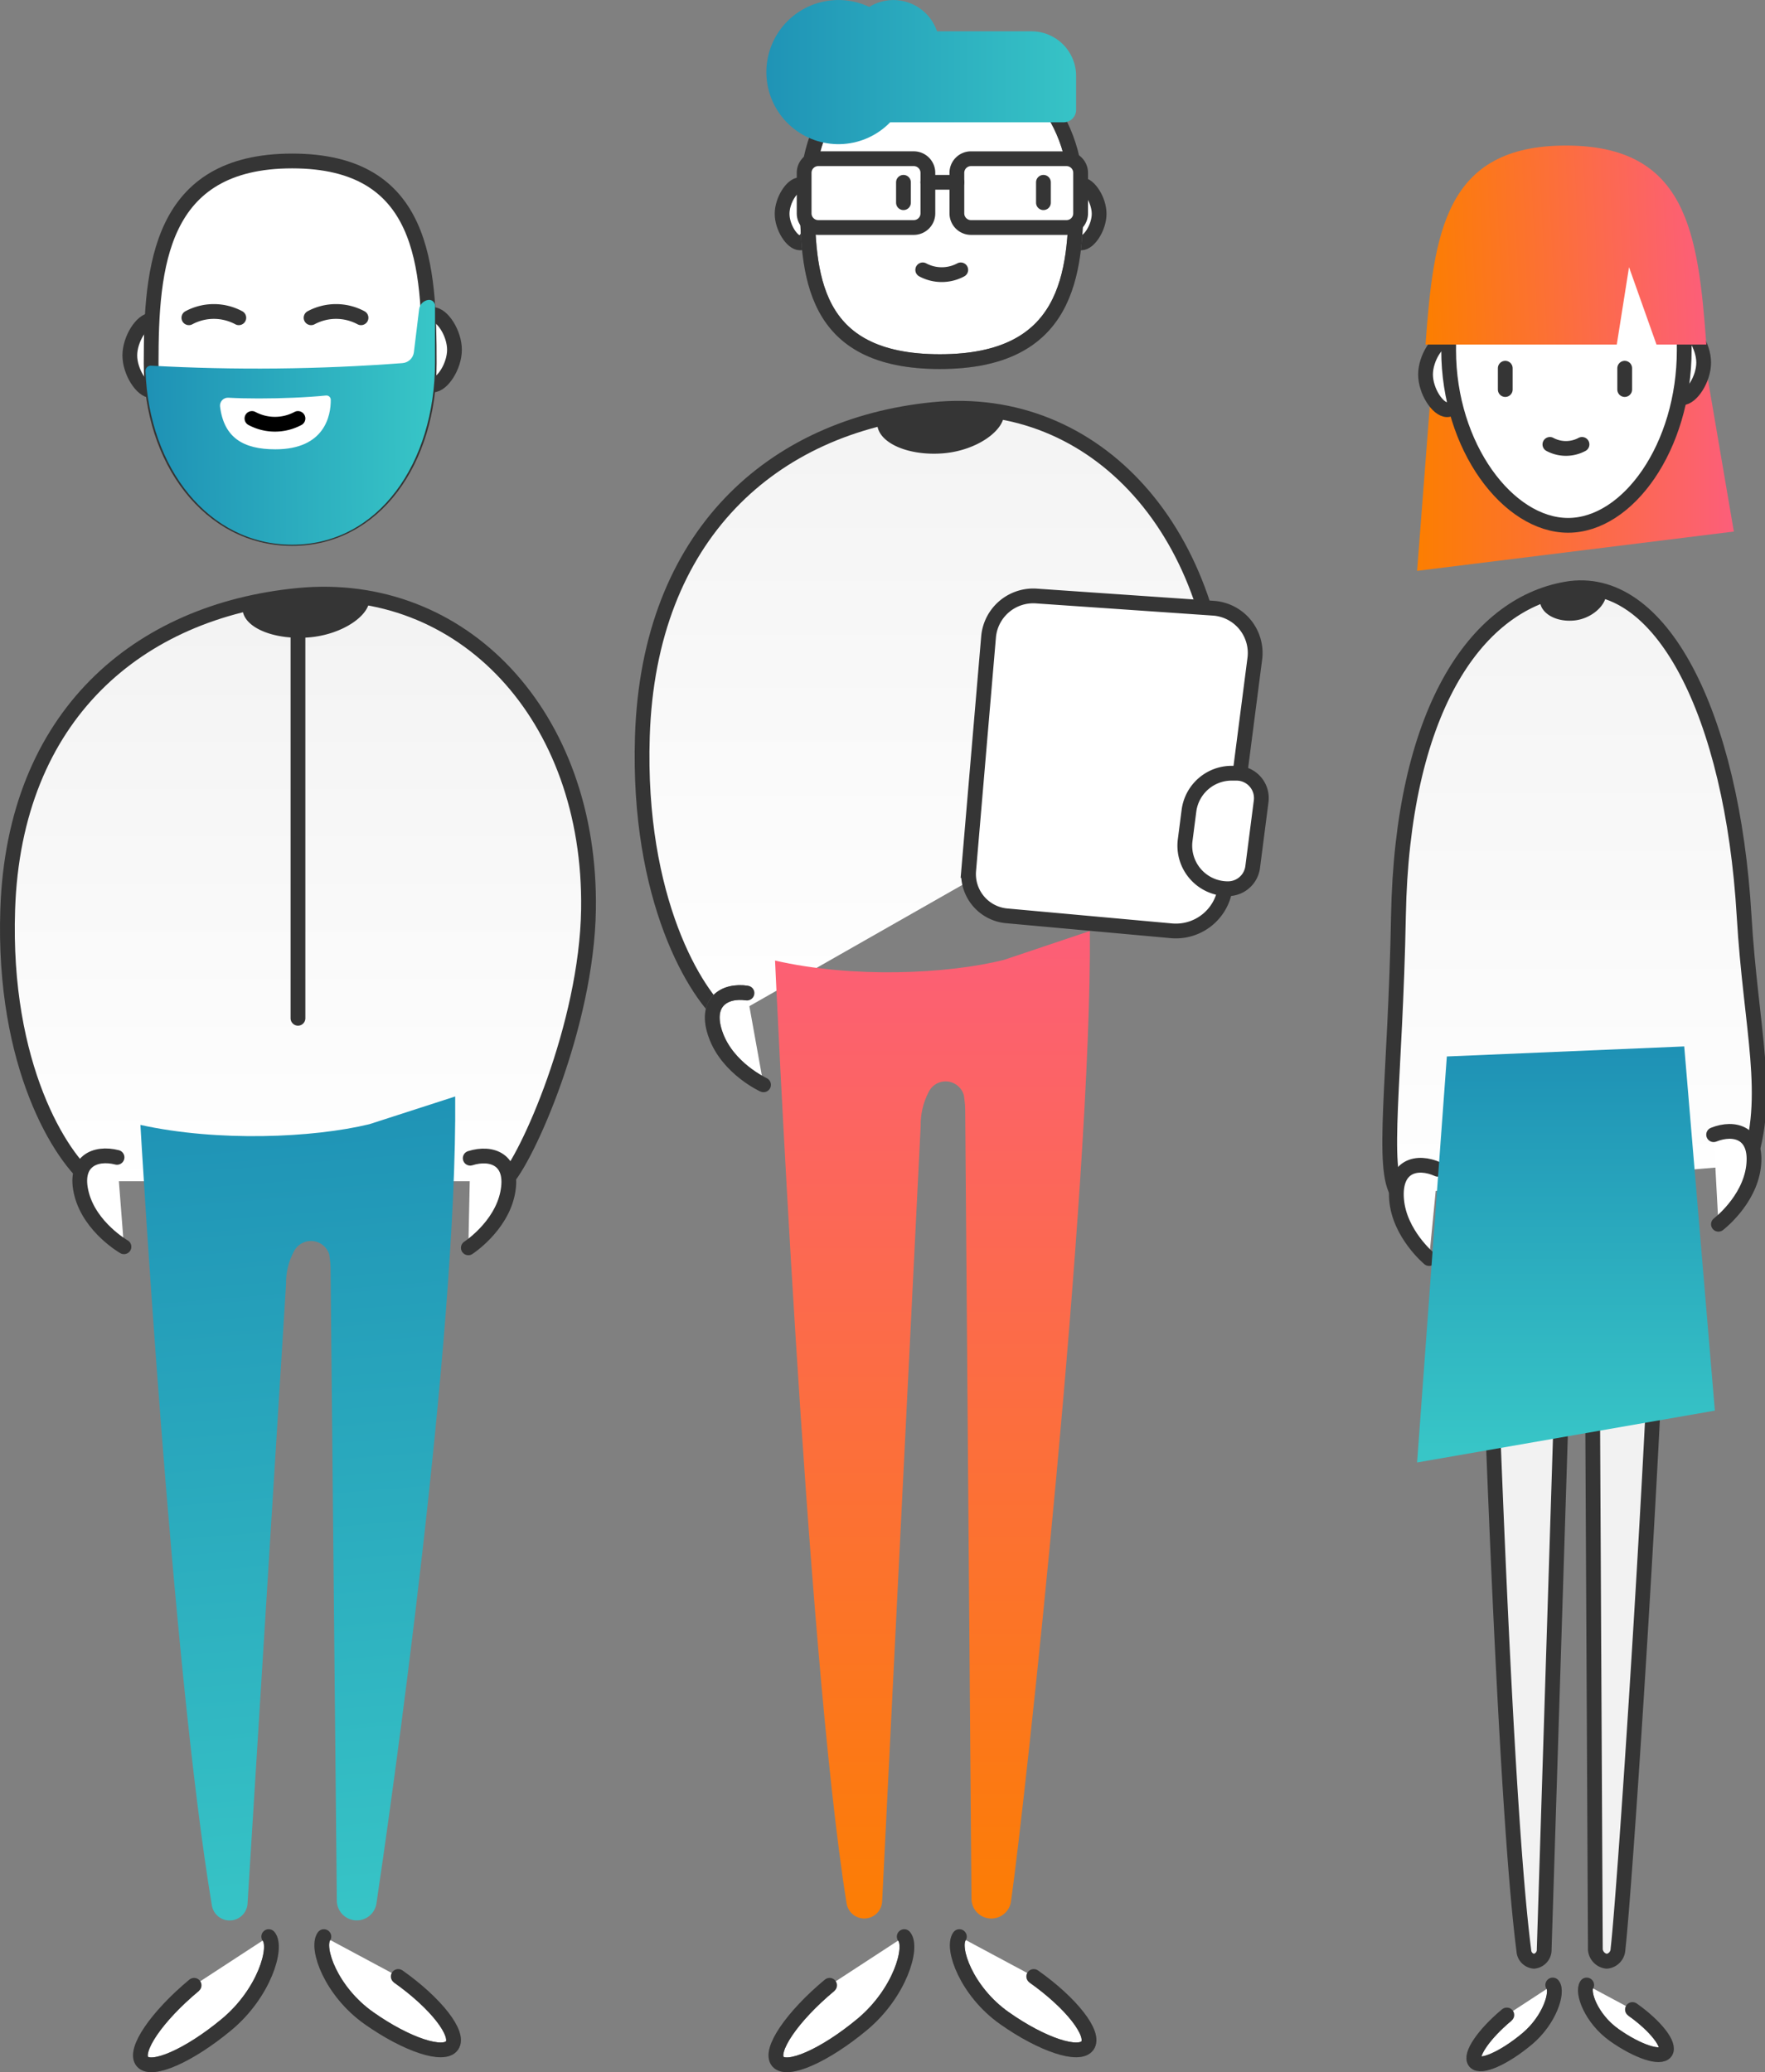 <svg xmlns="http://www.w3.org/2000/svg" xmlns:xlink="http://www.w3.org/1999/xlink" width="238.949" height="280.558" viewBox="0 0 238.949 280.558">
  <rect x="0" y="0" width="238.949" height="280.558" fill="#808080" stroke="none"/>
  <defs>
    <clipPath id="clip-path">
      <path id="Tracé_2574" data-name="Tracé 2574" d="M863.075,639.512a34.617,34.617,0,0,1-17.753.07s2.4,86.255,5.545,110.486a1.513,1.513,0,0,0,1.37,1.442,1.55,1.55,0,0,0,1.384-1.6l2.986-94.485a8.135,8.135,0,0,1,.612-3.254c.577-1.52,2.378-1.323,2.736.3l.047.42a9.3,9.3,0,0,1,.059,1l.486,95.762a1.739,1.739,0,0,0,1.539,1.858,1.685,1.685,0,0,0,1.524-1.629c1.073-9.221,6.282-88.823,6.111-113.126Z" transform="translate(-845.322 -636.755)" fill="none"/>
    </clipPath>
    <linearGradient id="linear-gradient" x1="-1.313" y1="1.569" x2="-1.311" y2="1.569" gradientUnits="objectBoundingBox">
      <stop offset="0" stop-color="#fff"/>
      <stop offset="0.002" stop-color="#fff"/>
      <stop offset="0.98" stop-color="#f2f2f2"/>
      <stop offset="1" stop-color="#f2f2f2"/>
    </linearGradient>
    <clipPath id="clip-path-2">
      <path id="Tracé_2576" data-name="Tracé 2576" d="M810.511,162.158,807.7,198.643l42.881-5.321L844.73,159.01Z" transform="translate(-807.696 -159.01)" fill="none"/>
    </clipPath>
    <linearGradient id="linear-gradient-2" y1="0.609" x2="1" y2="0.61" gradientUnits="objectBoundingBox">
      <stop offset="0" stop-color="#fc7e01"/>
      <stop offset="0.002" stop-color="#fc7e01"/>
      <stop offset="1" stop-color="#fc5e7a"/>
    </linearGradient>
    <clipPath id="clip-path-3">
      <path id="Tracé_2583" data-name="Tracé 2583" d="M403.941,233.6c-21.643,2.188-38.438,16.911-39.313,44.248-.707,22.045,7.235,35.04,11.386,38.288l67.241-38.288c0-25.892-15.35-44.426-35.809-44.427a34.832,34.832,0,0,0-3.5.179" transform="translate(-364.583 -233.423)" fill="none"/>
    </clipPath>
    <linearGradient id="linear-gradient-3" x1="0.5" x2="0.5" y2="1" gradientUnits="objectBoundingBox">
      <stop offset="0" stop-color="#f3f3f3"/>
      <stop offset="1" stop-color="#fff"/>
    </linearGradient>
    <clipPath id="clip-path-4">
      <path id="Tracé_2587" data-name="Tracé 2587" d="M815.934,336.219c-12.495,2.188-22.19,16.912-22.7,44.248-.408,22.046-2.422,34.415-.025,37.664l47.307-3.949c3.321-9.19.414-18.286-.491-33.715-1.517-25.846-10.278-44.427-22.078-44.426a11.7,11.7,0,0,0-2.017.178" transform="translate(-792.058 -336.041)" fill="none"/>
    </clipPath>
    <linearGradient id="linear-gradient-4" x1="0.5" x2="0.5" y2="1" gradientUnits="objectBoundingBox">
      <stop offset="0" stop-color="#f4f4f4"/>
      <stop offset="1" stop-color="#fff"/>
    </linearGradient>
    <clipPath id="clip-path-5">
      <path id="Tracé_2595" data-name="Tracé 2595" d="M471.638,536.213c-7.622,1.93-20.524,2.509-31.007.1,0,0,4.188,93.352,9.685,127.652a2.423,2.423,0,0,0,4.811-.222l5.216-105a9.645,9.645,0,0,1,1.068-4.607,2.557,2.557,0,0,1,4.78.42l.082.594a10.782,10.782,0,0,1,.1,1.417l.849,106.81a2.689,2.689,0,0,0,5.351.324c1.874-13.053,10.972-96.987,10.674-131.388Z" transform="translate(-440.631 -532.311)" fill="none"/>
    </clipPath>
    <linearGradient id="linear-gradient-5" y1="0.5" x2="1" y2="0.5" gradientUnits="objectBoundingBox">
      <stop offset="0" stop-color="#fc7e01"/>
      <stop offset="1" stop-color="#fc5e7a"/>
    </linearGradient>
    <clipPath id="clip-path-6">
      <path id="Tracé_2598" data-name="Tracé 2598" d="M452.884,0a6.2,6.2,0,0,0-3.271.934,9.758,9.758,0,1,0,2.829,15.621h23.486a1.691,1.691,0,0,0,1.691-1.691V10.283a6.05,6.05,0,0,0-6.05-6.05H458.789A6.236,6.236,0,0,0,452.884,0Z" transform="translate(-435.69 0.005)" fill="none"/>
    </clipPath>
    <linearGradient id="linear-gradient-6" y1="0.5" x2="1" y2="0.5" gradientUnits="objectBoundingBox">
      <stop offset="0" stop-color="#1e91b5"/>
      <stop offset="0.002" stop-color="#1e91b5"/>
      <stop offset="1" stop-color="#38c6c7"/>
    </linearGradient>
    <clipPath id="clip-path-7">
      <path id="Tracé_2608" data-name="Tracé 2608" d="M41.094,339.869c-21.643,2.1-38.438,16.252-39.313,42.522-.706,21.185,7.235,33.673,11.386,36.794h55.96c2.924-2.953,11.045-21.087,11.28-36.794C80.78,357.511,65.1,339.7,44.6,339.7q-1.73,0-3.506.171" transform="translate(-1.737 -339.698)" fill="none"/>
    </clipPath>
    <linearGradient id="linear-gradient-7" y1="0.5" x2="1" y2="0.5" gradientUnits="objectBoundingBox">
      <stop offset="0" stop-color="#fff"/>
      <stop offset="1" stop-color="#f2f2f2"/>
    </linearGradient>
    <clipPath id="clip-path-8">
      <path id="Tracé_2612" data-name="Tracé 2612" d="M108.792,630.672c-7.622,1.855-20.524,2.411-31.007.1,0,0,4.188,72.79,9.685,105.751a2.436,2.436,0,0,0,4.811-.213L97.5,652.321a8.972,8.972,0,0,1,1.068-4.427,2.593,2.593,0,0,1,4.779.4l.082.571a9.937,9.937,0,0,1,.1,1.362l.849,85.723a2.7,2.7,0,0,0,5.35.311C111.6,723.72,120.7,659.981,120.4,626.922Z" transform="translate(-77.785 -626.922)" fill="none"/>
    </clipPath>
    <linearGradient id="linear-gradient-8" x1="1" y1="0.468" x2="-0.01" y2="0.5" gradientUnits="objectBoundingBox">
      <stop offset="0" stop-color="#1e91b5"/>
      <stop offset="0.001" stop-color="#1e91b5"/>
      <stop offset="1" stop-color="#38c6c7"/>
    </linearGradient>
    <clipPath id="clip-path-9">
      <path id="Tracé_2624" data-name="Tracé 2624" d="M105.136,184.4a.582.582,0,0,1,.64.575c.025,2.116-.8,6.714-7.5,6.709-4.348,0-6.957-1.569-7.489-5.792a1.07,1.07,0,0,1,1.126-1.192c1.215.066,2.63.1,4.121.1,3.078,0,6.477-.137,9.1-.4m13.858-12.94a1.444,1.444,0,0,0-1.251,1.258l-.71,5.819a1.687,1.687,0,0,1-1.552,1.477,261.12,261.12,0,0,1-34.016.348.712.712,0,0,0-.767.731c.468,13.088,8.537,23.508,19.86,23.508,11.668,0,19.335-11.063,19.335-24.711,0-.108,0-.216,0-.324v-7.314a.8.8,0,0,0-.8-.8.834.834,0,0,0-.1.006" transform="translate(-80.698 -171.451)" fill="none"/>
    </clipPath>
    <linearGradient id="linear-gradient-9" x1="0" y1="0.432" x2="1" y2="0.425" xlink:href="#linear-gradient-6"/>
    <clipPath id="clip-path-10">
      <path id="Tracé_2632" data-name="Tracé 2632" d="M812.531,110.16h25.891l1.658-10.482L843.8,110.16h6.749c-1.115-15.173-2.632-26.946-19.01-26.946s-17.9,11.773-19.01,26.946" transform="translate(-812.531 -83.214)" fill="none"/>
    </clipPath>
    <linearGradient id="linear-gradient-10" y1="0.692" x2="1" y2="0.663" xlink:href="#linear-gradient-2"/>
    <clipPath id="clip-path-11">
      <path id="Tracé_2633" data-name="Tracé 2633" d="M811.727,599.661,807.7,654.629l40.31-7.021L843.864,598.3Z" transform="translate(-807.696 -598.299)" fill="none"/>
    </clipPath>
    <linearGradient id="linear-gradient-11" x1="0.5" x2="0.5" y2="1" gradientUnits="objectBoundingBox">
      <stop offset="0" stop-color="#1e91b5"/>
      <stop offset="0.002" stop-color="#1e91b5"/>
      <stop offset="0.98" stop-color="#38c6c7"/>
      <stop offset="1" stop-color="#38c6c7"/>
    </linearGradient>
  </defs>
  <g id="Groupe_487" data-name="Groupe 487" transform="translate(1.002)">
    <g id="Groupe_415" data-name="Groupe 415" transform="translate(199.754 150.779)" clip-path="url(#clip-path)">
      <rect id="Rectangle_237" data-name="Rectangle 237" width="117.167" height="54.042" transform="matrix(0.264, -0.964, 0.964, 0.264, -29.265, 106.73)" fill="url(#linear-gradient)"/>
    </g>
    <g id="Groupe_461" data-name="Groupe 461" transform="translate(199.754 150.779)">
      <path id="Tracé_2575" data-name="Tracé 2575" d="M845.322,639.582s2.4,86.255,5.545,110.486a1.513,1.513,0,0,0,1.37,1.442,1.55,1.55,0,0,0,1.385-1.6l2.986-94.485a8.139,8.139,0,0,1,.612-3.254c.577-1.52,2.379-1.323,2.736.3l.047.42a9.366,9.366,0,0,1,.059,1l.486,95.762a1.739,1.739,0,0,0,1.539,1.858,1.685,1.685,0,0,0,1.524-1.629c1.073-9.221,6.282-88.823,6.111-113.126l-6.647,2.757a34.619,34.619,0,0,1-17.753.07" transform="translate(-845.322 -636.755)" fill="none" stroke="#353535" stroke-linecap="round" stroke-miterlimit="10" stroke-width="2"/>
    </g>
    <g id="Groupe_419" data-name="Groupe 419" transform="translate(190.844 37.653)" clip-path="url(#clip-path-2)">
      <rect id="Rectangle_239" data-name="Rectangle 239" width="42.881" height="39.633" fill="url(#linear-gradient-2)"/>
    </g>
    <path id="Tracé_2577" data-name="Tracé 2577" d="M608.5,109.545c0,1.835-1.354,3.939-2.42,3.939s-1.93-2.719-1.93-4.554.864-3.323,1.93-3.323,2.42,2.1,2.42,3.939" transform="translate(-460.699 -80.598)" fill="#fff" stroke="#353535" stroke-width="2"/>
    <path id="Tracé_2579" data-name="Tracé 2579" d="M448.059,109.545c0,1.835,1.354,3.939,2.42,3.939s1.93-2.719,1.93-4.554-.864-3.323-1.93-3.323-2.42,2.1-2.42,3.939" transform="translate(-343.177 -80.598)" fill="#fff" stroke="#353535" stroke-width="2"/>
    <path id="Tracé_2581" data-name="Tracé 2581" d="M495.488,48.015c0,10.824-1.076,22.633-18.448,22.633-17.4,0-17.937-11.809-17.937-22.633s7.113-19.6,17.937-19.6,18.448,8.775,18.448,19.6" transform="translate(-350.803 -21.686)" fill="#fff" stroke="#707070" stroke-width="2"/>
    <path id="Tracé_2582" data-name="Tracé 2582" d="M495.488,48.015c0,10.824-1.076,22.633-18.448,22.633-17.4,0-17.937-11.809-17.937-22.633s7.113-19.6,17.937-19.6S495.488,37.191,495.488,48.015Z" transform="translate(-350.803 -21.686)" fill="none" stroke="#353535" stroke-miterlimit="10" stroke-width="2"/>
    <g id="Groupe_423" data-name="Groupe 423" transform="translate(85.919 55.274)" clip-path="url(#clip-path-3)">
      <rect id="Rectangle_241" data-name="Rectangle 241" width="114.092" height="86.623" transform="translate(-18.042 -1.762)" fill="url(#linear-gradient-3)"/>
    </g>
    <path id="Tracé_2584" data-name="Tracé 2584" d="M443.254,277.85c0-27.351-17.127-46.491-39.313-44.248C382.3,235.79,365.5,250.513,364.628,277.85c-.706,22.045,7.235,35.04,11.386,38.288" transform="translate(-278.665 -178.15)" fill="none" stroke="#353535" stroke-miterlimit="10" stroke-width="2"/>
    <path id="Tracé_2585" data-name="Tracé 2585" d="M507.932,239.783c4.572-.365,8.478-3.15,8.244-5.58a40.51,40.51,0,0,0-9.016-.321,35.054,35.054,0,0,0-8.153,1.229,7.242,7.242,0,0,0,.018.892c.306,2.456,4.294,4.149,8.908,3.781" transform="translate(-381.252 -178.408)" fill="#353535"/>
    <path id="Tracé_2586" data-name="Tracé 2586" d="M507.932,239.783c4.572-.365,8.478-3.15,8.244-5.58a40.51,40.51,0,0,0-9.016-.321,35.054,35.054,0,0,0-8.153,1.229,7.242,7.242,0,0,0,.018.892C499.33,238.459,503.318,240.151,507.932,239.783Z" transform="translate(-381.252 -178.408)" fill="none"/>
    <g id="Groupe_427" data-name="Groupe 427" transform="translate(187.141 79.573)" clip-path="url(#clip-path-4)">
      <rect id="Rectangle_243" data-name="Rectangle 243" width="61.928" height="87.305" transform="translate(-5.694 0)" fill="url(#linear-gradient-4)"/>
    </g>
    <path id="Tracé_2588" data-name="Tracé 2588" d="M793.213,418.132c-2.4-3.249-.382-15.618.026-37.664.505-27.337,10.2-42.06,22.7-44.248,12.809-2.243,22.493,16.951,24.095,44.248.905,15.429,3.812,24.525.491,33.715" transform="translate(-604.917 -256.469)" fill="none" stroke="#353535" stroke-miterlimit="10" stroke-width="2"/>
    <path id="Tracé_2589" data-name="Tracé 2589" d="M882.56,340.741c2.389-.247,4.43-2.135,4.307-3.783a10.548,10.548,0,0,0-4.711-.5,15.148,15.148,0,0,0-4.26,1.393,1.838,1.838,0,0,0,.009.325c.16,1.665,2.244,2.813,4.654,2.563" transform="translate(-670.426 -256.735)" fill="#353535"/>
    <path id="Tracé_2591" data-name="Tracé 2591" d="M586,380.2,590,349.222a6.075,6.075,0,0,0-5.608-6.837l-23.967-1.651a6.075,6.075,0,0,0-6.471,5.545l-2.691,31.62a5.676,5.676,0,0,0,5.142,6.134l22.3,2.026A6.744,6.744,0,0,0,586,380.2" transform="translate(-421.124 -260.039)" fill="#fff"/>
    <path id="Tracé_2592" data-name="Tracé 2592" d="M586,380.2,590,349.222a6.075,6.075,0,0,0-5.608-6.837l-23.967-1.651a6.075,6.075,0,0,0-6.471,5.545l-2.691,31.62a5.676,5.676,0,0,0,5.142,6.134l22.3,2.026A6.744,6.744,0,0,0,586,380.2Z" transform="translate(-421.124 -260.039)" fill="none" stroke="#353535" stroke-miterlimit="10" stroke-width="2"/>
    <path id="Tracé_2593" data-name="Tracé 2593" d="M680.774,457.751h0a3.368,3.368,0,0,0,3.316-2.938l1.147-8.9a3.368,3.368,0,0,0-3.365-3.8l-.671,0a5.828,5.828,0,0,0-5.738,5.083l-.512,3.97a5.828,5.828,0,0,0,5.823,6.574" transform="translate(-515.502 -337.428)" fill="#fff"/>
    <path id="Tracé_2594" data-name="Tracé 2594" d="M680.774,457.751h0a3.368,3.368,0,0,0,3.316-2.938l1.147-8.9a3.368,3.368,0,0,0-3.365-3.8l-.671,0a5.828,5.828,0,0,0-5.738,5.083l-.512,3.97A5.828,5.828,0,0,0,680.774,457.751Z" transform="translate(-515.502 -337.428)" fill="none" stroke="#353535" stroke-miterlimit="10" stroke-width="2"/>
    <g id="Groupe_431" data-name="Groupe 431" transform="translate(103.926 126.048)" clip-path="url(#clip-path-5)">
      <rect id="Rectangle_245" data-name="Rectangle 245" width="140.283" height="52.719" transform="translate(-4.902 136.988) rotate(-90)" fill="url(#linear-gradient-5)"/>
    </g>
    <g id="Groupe_460" data-name="Groupe 460" transform="translate(95.425 134.379)">
      <path id="Tracé_2596" data-name="Tracé 2596" d="M409.432,567.568c-3.012-.452-5.873,1.2-4.217,5.722s6.454,6.7,6.454,6.7" transform="translate(-404.728 -567.496)" fill="#fff" stroke="#707070" stroke-width="2"/>
      <path id="Tracé_2597" data-name="Tracé 2597" d="M409.432,567.568c-3.012-.452-5.873,1.2-4.217,5.722s6.454,6.7,6.454,6.7" transform="translate(-404.728 -567.496)" fill="none" stroke="#353535" stroke-linecap="round" stroke-miterlimit="10" stroke-width="2"/>
    </g>
    <g id="Groupe_435" data-name="Groupe 435" transform="translate(102.756 0)" clip-path="url(#clip-path-6)">
      <rect id="Rectangle_247" data-name="Rectangle 247" width="46.099" height="37.654" transform="translate(-2.085 -9.07)" fill="url(#linear-gradient-6)"/>
    </g>
    <path id="Tracé_2599" data-name="Tracé 2599" d="M525.067,154.3a5.449,5.449,0,0,0,5.146,0" transform="translate(-401.147 -117.762)" fill="none" stroke="#353535" stroke-linecap="round" stroke-miterlimit="10" stroke-width="2"/>
    <path id="Tracé_2600" data-name="Tracé 2600" d="M459.155,100.053h12.93A1.911,1.911,0,0,0,474,98.141v-5.49a1.911,1.911,0,0,0-1.911-1.911h-12.93a1.911,1.911,0,0,0-1.911,1.911v5.49a1.911,1.911,0,0,0,1.911,1.911" transform="translate(-349.384 -69.252)" fill="#fff" stroke="#353535" stroke-width="2"/>
    <path id="Tracé_2601" data-name="Tracé 2601" d="M546.5,100.053h12.93a1.911,1.911,0,0,0,1.911-1.911v-5.49a1.911,1.911,0,0,0-1.911-1.911H546.5a1.911,1.911,0,0,0-1.911,1.911v5.49a1.911,1.911,0,0,0,1.911,1.911" transform="translate(-416.047 -69.252)" fill="#fff" stroke="#353535" stroke-width="2"/>
    <line id="Ligne_129" data-name="Ligne 129" x1="3.93" transform="translate(124.613 24.682)" fill="none" stroke="#353535" stroke-linecap="round" stroke-miterlimit="10" stroke-width="2"/>
    <line id="Ligne_130" data-name="Ligne 130" y2="2.761" transform="translate(121.31 24.682)" fill="none" stroke="#353535" stroke-linecap="round" stroke-miterlimit="10" stroke-width="2"/>
    <line id="Ligne_131" data-name="Ligne 131" y2="2.761" transform="translate(140.26 24.682)" fill="none" stroke="#353535" stroke-linecap="round" stroke-miterlimit="10" stroke-width="2"/>
    <path id="Tracé_2602" data-name="Tracé 2602" d="M71.731,187.848c0,2.221,1.639,4.767,2.929,4.767S77,189.324,77,187.1s-1.046-4.022-2.336-4.022-2.929,2.546-2.929,4.767" transform="translate(-55.157 -139.728)" fill="#fff"/>
    <path id="Tracé_2603" data-name="Tracé 2603" d="M71.731,187.848c0,2.221,1.639,4.767,2.929,4.767S77,189.324,77,187.1s-1.046-4.022-2.336-4.022S71.731,185.626,71.731,187.848Z" transform="translate(-55.157 -139.728)" fill="none" stroke="#353535" stroke-miterlimit="10" stroke-width="2"/>
    <path id="Tracé_2604" data-name="Tracé 2604" d="M240.373,184.6c0,2.221-1.639,4.767-2.929,4.767s-2.336-3.29-2.336-5.512,1.046-4.022,2.336-4.022,2.929,2.546,2.929,4.767" transform="translate(-179.848 -137.247)" fill="#fff"/>
    <path id="Tracé_2605" data-name="Tracé 2605" d="M240.373,184.6c0,2.221-1.639,4.767-2.929,4.767s-2.336-3.29-2.336-5.512,1.046-4.022,2.336-4.022S240.373,182.376,240.373,184.6Z" transform="translate(-179.848 -137.247)" fill="none" stroke="#353535" stroke-miterlimit="10" stroke-width="2"/>
    <path id="Tracé_2606" data-name="Tracé 2606" d="M83.91,119.429c0-13.1,1.114-27.392,19.089-27.392,18,0,18.56,14.292,18.56,27.392s-7.36,23.72-18.56,23.72-19.089-10.62-19.089-23.72" transform="translate(-64.452 -70.242)" fill="#fff"/>
    <path id="Tracé_2607" data-name="Tracé 2607" d="M83.91,119.429c0-13.1,1.114-27.392,19.089-27.392,18,0,18.56,14.292,18.56,27.392s-7.36,23.72-18.56,23.72S83.91,132.529,83.91,119.429Z" transform="translate(-64.452 -70.242)" fill="none" stroke="#353535" stroke-miterlimit="10" stroke-width="2"/>
    <g id="Groupe_439" data-name="Groupe 439" transform="translate(0 80.439)" clip-path="url(#clip-path-7)">
      <rect id="Rectangle_251" data-name="Rectangle 251" width="83.65" height="111.829" transform="translate(-16.724 81.101) rotate(-90)" fill="url(#linear-gradient-7)"/>
    </g>
    <g id="Groupe_459" data-name="Groupe 459" transform="translate(0 80.439)">
      <path id="Tracé_2609" data-name="Tracé 2609" d="M13.167,419.185c-4.151-3.122-12.092-15.609-11.386-36.794.876-26.27,17.671-40.419,39.313-42.522,22.186-2.155,39.707,16.241,39.313,42.522-.235,15.708-8.357,33.841-11.281,36.794" transform="translate(-1.738 -339.698)" fill="none" stroke="#353535" stroke-miterlimit="10" stroke-width="2"/>
      <path id="Tracé_2610" data-name="Tracé 2610" d="M145.086,345.809c4.572-.351,8.478-3.027,8.244-5.363a42.156,42.156,0,0,0-9.016-.308,36.376,36.376,0,0,0-8.153,1.181,6.686,6.686,0,0,0,.018.857c.306,2.361,4.294,3.987,8.908,3.633" transform="translate(-104.325 -339.946)" fill="#353535"/>
      <path id="Tracé_2611" data-name="Tracé 2611" d="M145.086,345.809c4.572-.351,8.478-3.027,8.244-5.363a42.156,42.156,0,0,0-9.016-.308,36.376,36.376,0,0,0-8.153,1.181,6.686,6.686,0,0,0,.018.857C136.484,344.536,140.472,346.163,145.086,345.809Z" transform="translate(-104.325 -339.946)" fill="none"/>
    </g>
    <g id="Groupe_443" data-name="Groupe 443" transform="translate(18.008 148.451)" clip-path="url(#clip-path-8)">
      <rect id="Rectangle_253" data-name="Rectangle 253" width="118.128" height="46.489" transform="translate(-1.787 114.843) rotate(-90)" fill="url(#linear-gradient-8)"/>
    </g>
    <path id="Tracé_2613" data-name="Tracé 2613" d="M48.15,661.076c-2.947-.756-5.964.518-4.785,5.012s5.723,7.092,5.723,7.092" transform="translate(-33.308 -504.382)" fill="#fff"/>
    <path id="Tracé_2614" data-name="Tracé 2614" d="M48.15,661.076c-2.947-.756-5.964.518-4.785,5.012s5.723,7.092,5.723,7.092" transform="translate(-33.308 -504.382)" fill="none" stroke="#353535" stroke-linecap="round" stroke-miterlimit="10" stroke-width="2"/>
    <path id="Tracé_2615" data-name="Tracé 2615" d="M265.523,661.252c2.9-.921,5.983.182,5.059,4.735s-5.315,7.4-5.315,7.4" transform="translate(-202.865 -504.443)" fill="#fff"/>
    <path id="Tracé_2616" data-name="Tracé 2616" d="M265.523,661.252c2.9-.921,5.983.182,5.059,4.735s-5.315,7.4-5.315,7.4" transform="translate(-202.865 -504.443)" fill="none" stroke="#353535" stroke-linecap="round" stroke-miterlimit="10" stroke-width="2"/>
    <path id="Tracé_2617" data-name="Tracé 2617" d="M977.246,647.333c2.824-1.134,5.98-.263,5.4,4.347s-4.75,7.777-4.75,7.777" transform="translate(-746.254 -493.708)" fill="#fff"/>
    <path id="Tracé_2618" data-name="Tracé 2618" d="M977.246,647.333c2.824-1.134,5.98-.263,5.4,4.347s-4.75,7.777-4.75,7.777" transform="translate(-746.254 -493.708)" fill="none" stroke="#353535" stroke-linecap="round" stroke-miterlimit="10" stroke-width="2"/>
    <path id="Tracé_2619" data-name="Tracé 2619" d="M801.457,666.8c-2.771-1.256-5.963-.525-5.582,4.106s4.406,7.978,4.406,7.978" transform="translate(-607.806 -508.491)" fill="#fff"/>
    <path id="Tracé_2620" data-name="Tracé 2620" d="M801.457,666.8c-2.771-1.256-5.963-.525-5.582,4.106s4.406,7.978,4.406,7.978" transform="translate(-607.806 -508.491)" fill="none" stroke="#353535" stroke-linecap="round" stroke-miterlimit="10" stroke-width="2"/>
    <path id="Tracé_2621" data-name="Tracé 2621" d="M112.254,178.859a7.157,7.157,0,0,0-6.759,0" transform="translate(-80.926 -135.838)" fill="none" stroke="#353535" stroke-linecap="round" stroke-miterlimit="10" stroke-width="2"/>
    <path id="Tracé_2622" data-name="Tracé 2622" d="M182.127,178.859a7.157,7.157,0,0,0-6.759,0" transform="translate(-134.254 -135.838)" fill="none" stroke="#353535" stroke-linecap="round" stroke-miterlimit="10" stroke-width="2"/>
    <path id="Tracé_2623" data-name="Tracé 2623" d="M141.554,239.262a6.6,6.6,0,0,0,6.228,0" transform="translate(-108.446 -182.606)" fill="none" stroke="#000" stroke-linecap="round" stroke-miterlimit="10" stroke-width="2"/>
    <g id="Groupe_447" data-name="Groupe 447" transform="translate(18.698 40.599)" clip-path="url(#clip-path-9)">
      <rect id="Rectangle_255" data-name="Rectangle 255" width="39.21" height="33.148" transform="translate(-0.015 0)" fill="url(#linear-gradient-9)"/>
    </g>
    <line id="Ligne_132" data-name="Ligne 132" y2="51.517" transform="translate(39.339 86.348)" fill="#fff"/>
    <line id="Ligne_133" data-name="Ligne 133" y2="51.517" transform="translate(39.339 86.348)" fill="none" stroke="#353535" stroke-linecap="round" stroke-miterlimit="10" stroke-width="2"/>
    <path id="Tracé_2625" data-name="Tracé 2625" d="M812.531,198.759c0,2.221,1.639,4.767,2.929,4.767s2.336-3.29,2.336-5.512-1.046-4.022-2.336-4.022-2.929,2.546-2.929,4.767" transform="translate(-620.542 -148.055)" fill="#fff"/>
    <path id="Tracé_2626" data-name="Tracé 2626" d="M812.531,198.759c0,2.221,1.639,4.767,2.929,4.767s2.336-3.29,2.336-5.512-1.046-4.022-2.336-4.022S812.531,196.537,812.531,198.759Z" transform="translate(-620.542 -148.055)" fill="none" stroke="#353535" stroke-miterlimit="10" stroke-width="2"/>
    <path id="Tracé_2627" data-name="Tracé 2627" d="M954.585,191.954c0,2.221-1.639,4.767-2.929,4.767s-2.336-3.29-2.336-5.512,1.046-4.022,2.336-4.022,2.929,2.546,2.929,4.767" transform="translate(-724.941 -142.862)" fill="#fff"/>
    <path id="Tracé_2628" data-name="Tracé 2628" d="M954.585,191.954c0,2.221-1.639,4.767-2.929,4.767s-2.336-3.29-2.336-5.512,1.046-4.022,2.336-4.022S954.585,189.732,954.585,191.954Z" transform="translate(-724.941 -142.862)" fill="none" stroke="#353535" stroke-miterlimit="10" stroke-width="2"/>
    <path id="Tracé_2629" data-name="Tracé 2629" d="M825.744,147.649c0-13.1.944-16.3,16.171-16.3,15.25,0,15.723,3.2,15.723,16.3s-7.623,23.72-15.723,23.72-16.171-10.62-16.171-23.72" transform="translate(-630.626 -100.244)" fill="#fff"/>
    <path id="Tracé_2630" data-name="Tracé 2630" d="M825.744,147.649c0-13.1.944-16.3,16.171-16.3,15.25,0,15.723,3.2,15.723,16.3s-7.623,23.72-15.723,23.72S825.744,160.749,825.744,147.649Z" transform="translate(-630.626 -100.244)" fill="none" stroke="#353535" stroke-miterlimit="10" stroke-width="2"/>
    <path id="Tracé_2631" data-name="Tracé 2631" d="M883.638,254.093a4.6,4.6,0,0,0,4.346,0" transform="translate(-674.811 -193.925)" fill="none" stroke="#353535" stroke-linecap="round" stroke-miterlimit="10" stroke-width="2"/>
    <g id="Groupe_451" data-name="Groupe 451" transform="translate(191.989 19.706)" clip-path="url(#clip-path-10)">
      <rect id="Rectangle_257" data-name="Rectangle 257" width="38.021" height="26.946" transform="translate(0 0)" fill="url(#linear-gradient-10)"/>
    </g>
    <line id="Ligne_134" data-name="Ligne 134" y2="2.888" transform="translate(202.783 49.854)" fill="none" stroke="#353535" stroke-linecap="round" stroke-miterlimit="10" stroke-width="2"/>
    <line id="Ligne_135" data-name="Ligne 135" y2="2.888" transform="translate(218.953 49.854)" fill="none" stroke="#353535" stroke-linecap="round" stroke-miterlimit="10" stroke-width="2"/>
    <g id="Groupe_455" data-name="Groupe 455" transform="translate(190.844 141.673)" clip-path="url(#clip-path-11)">
      <rect id="Rectangle_259" data-name="Rectangle 259" width="40.31" height="56.33" fill="url(#linear-gradient-11)"/>
    </g>
    <g id="Groupe_463" data-name="Groupe 463" transform="translate(18.008 262.196)">
      <g id="Groupe_464" data-name="Groupe 464" transform="translate(0 0)">
        <path id="Tracé_2634" data-name="Tracé 2634" d="M120.387,1.99c-1.1,1.556.975,7.421,6.09,11.032s10.153,5.276,11.251,3.72S135.57,11,130.454,7.387" transform="translate(-95.55 -1.99)" fill="#fff" stroke="#707070" stroke-width="2"/>
        <path id="Tracé_2635" data-name="Tracé 2635" d="M120.387,1.99c-1.1,1.556.975,7.421,6.09,11.032s10.153,5.276,11.251,3.72S135.57,11,130.454,7.387" transform="translate(-95.55 -1.99)" fill="none" stroke="#353535" stroke-linecap="round" stroke-miterlimit="10" stroke-width="2"/>
        <path id="Tracé_2636" data-name="Tracé 2636" d="M19.361,1.99c1.218,1.464-.605,7.66-5.692,11.893S3.471,20.361,2.252,18.9,4.171,12.815,9.258,8.582" transform="translate(-1.99 -1.99)" fill="#fff" stroke="#707070" stroke-width="2"/>
        <path id="Tracé_2637" data-name="Tracé 2637" d="M19.361,1.99c1.218,1.464-.605,7.66-5.692,11.893S3.471,20.361,2.252,18.9,4.171,12.815,9.258,8.582" transform="translate(-1.99 -1.99)" fill="none" stroke="#353535" stroke-linecap="round" stroke-miterlimit="10" stroke-width="2"/>
      </g>
    </g>
    <g id="Groupe_465" data-name="Groupe 465" transform="translate(104.043 262.196)">
      <g id="Groupe_464-2" data-name="Groupe 464" transform="translate(0 0)">
        <path id="Tracé_2634-2" data-name="Tracé 2634" d="M120.387,1.99c-1.1,1.556.975,7.421,6.09,11.032s10.153,5.276,11.251,3.72S135.57,11,130.454,7.387" transform="translate(-95.55 -1.99)" fill="#fff" stroke="#707070" stroke-width="2"/>
        <path id="Tracé_2635-2" data-name="Tracé 2635" d="M120.387,1.99c-1.1,1.556.975,7.421,6.09,11.032s10.153,5.276,11.251,3.72S135.57,11,130.454,7.387" transform="translate(-95.55 -1.99)" fill="none" stroke="#353535" stroke-linecap="round" stroke-miterlimit="10" stroke-width="2"/>
        <path id="Tracé_2636-2" data-name="Tracé 2636" d="M19.361,1.99c1.218,1.464-.605,7.66-5.692,11.893S3.471,20.361,2.252,18.9,4.171,12.815,9.258,8.582" transform="translate(-1.99 -1.99)" fill="#fff" stroke="#707070" stroke-width="2"/>
        <path id="Tracé_2637-2" data-name="Tracé 2637" d="M19.361,1.99c1.218,1.464-.605,7.66-5.692,11.893S3.471,20.361,2.252,18.9,4.171,12.815,9.258,8.582" transform="translate(-1.99 -1.99)" fill="none" stroke="#353535" stroke-linecap="round" stroke-miterlimit="10" stroke-width="2"/>
      </g>
    </g>
    <g id="Groupe_466" data-name="Groupe 466" transform="translate(198.523 268.747)">
      <g id="Groupe_464-3" data-name="Groupe 464" transform="translate(0 0)">
        <path id="Tracé_2634-3" data-name="Tracé 2634" d="M120.277,1.99c-.676.957.6,4.567,3.748,6.788s6.247,3.247,6.923,2.289-1.328-3.535-4.476-5.756" transform="translate(-104.994 -1.99)" fill="#fff" stroke="#707070" stroke-width="2"/>
        <path id="Tracé_2635-3" data-name="Tracé 2635" d="M120.277,1.99c-.676.957.6,4.567,3.748,6.788s6.247,3.247,6.923,2.289-1.328-3.535-4.476-5.756" transform="translate(-104.994 -1.99)" fill="none" stroke="#353535" stroke-linecap="round" stroke-miterlimit="10" stroke-width="2"/>
        <path id="Tracé_2636-3" data-name="Tracé 2636" d="M12.679,1.99c.75.9-.372,4.714-3.5,7.318S2.9,13.295,2.151,12.394s1.18-3.743,4.311-6.347" transform="translate(-1.99 -1.99)" fill="#fff" stroke="#707070" stroke-width="2"/>
        <path id="Tracé_2637-3" data-name="Tracé 2637" d="M12.679,1.99c.75.9-.372,4.714-3.5,7.318S2.9,13.295,2.151,12.394s1.18-3.743,4.311-6.347" transform="translate(-1.99 -1.99)" fill="none" stroke="#353535" stroke-linecap="round" stroke-miterlimit="10" stroke-width="2"/>
      </g>
    </g>
  </g>
</svg>
